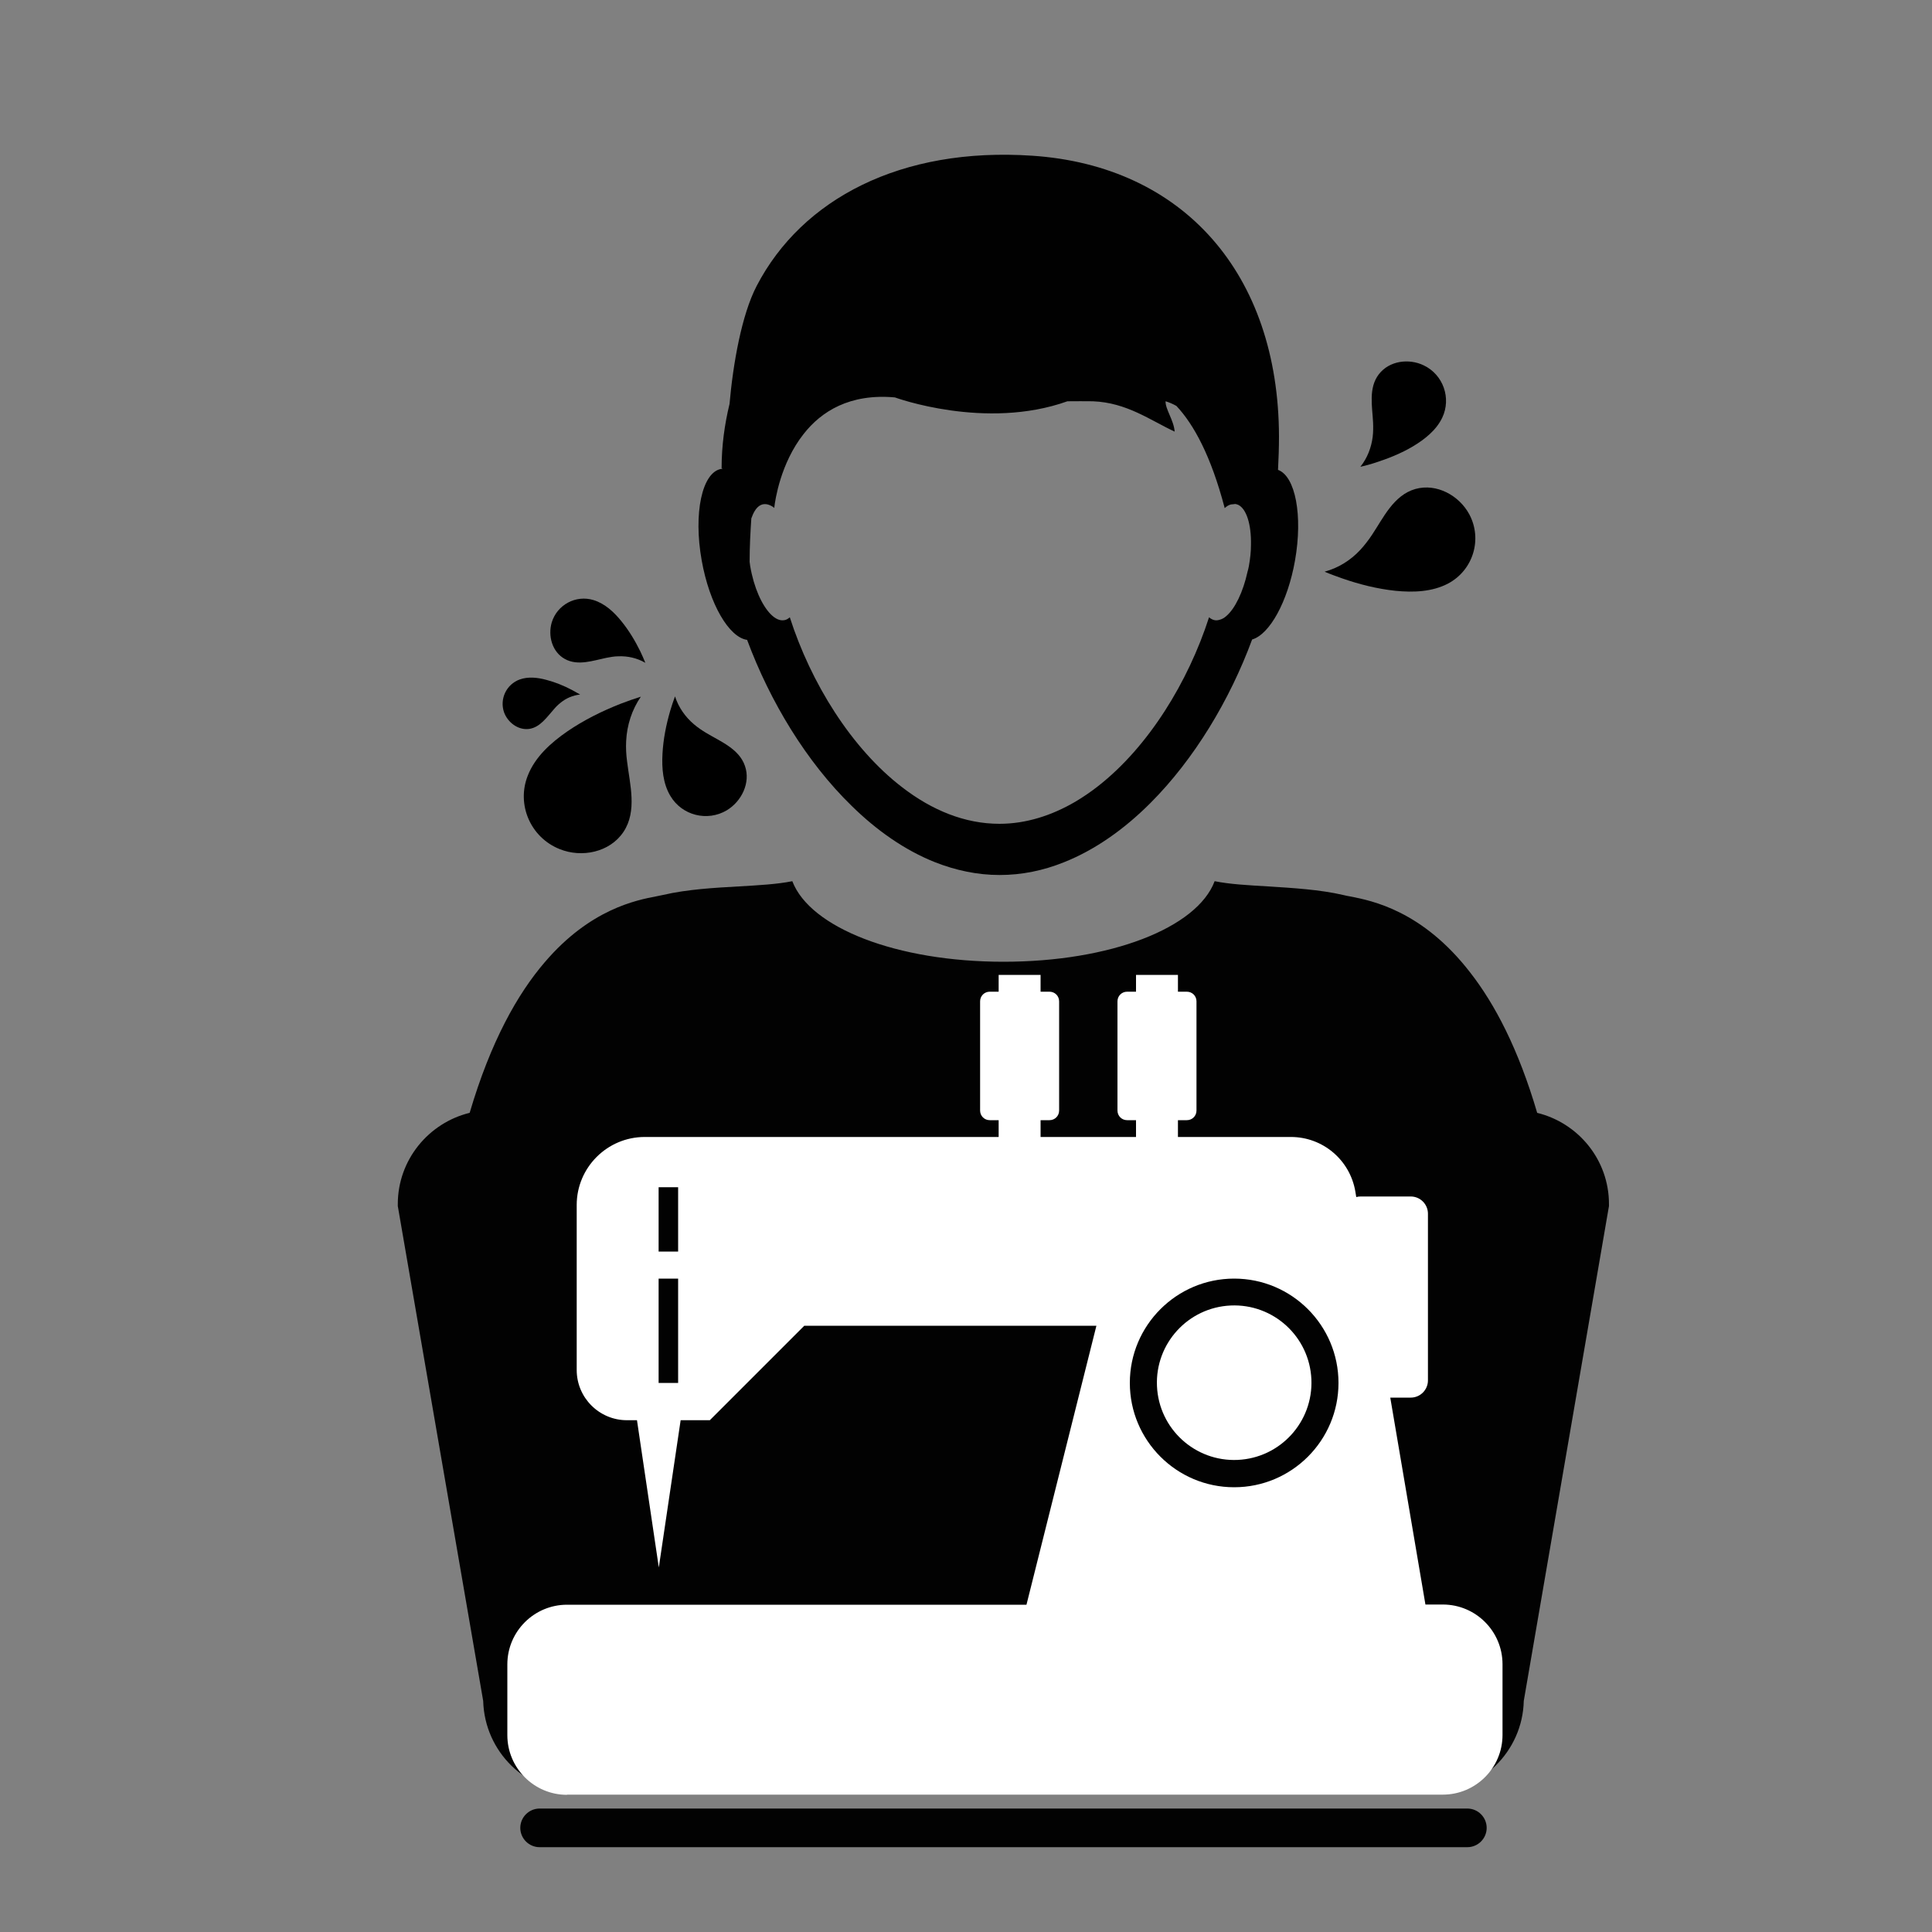 <?xml version="1.0" encoding="UTF-8"?><svg id="a" xmlns="http://www.w3.org/2000/svg" viewBox="0 0 100 100"><rect x="0" y="0" width="100" height="100" fill="#808080" stroke="none"/><defs><style>.b{fill:none;}.c{fill:#010101;}.d{fill:#020202;}.e{fill:#fff;}</style></defs><g><path class="b" d="M39.9,31.82c.23,.22,.46,.34,.69,.3,.11-.02,.2-.07,.29-.15,1.09,3.4,3.19,6.78,5.83,8.81,1.52,1.16,3.23,1.88,5.02,1.88,1.38,0,2.71-.43,3.94-1.15,.4-.24,.8-.51,1.18-.81,2.59-2.03,4.65-5.37,5.73-8.73,.09,.08,.19,.14,.29,.15,.09,.02,.19,0,.29-.03,.1-.03,.21-.1,.31-.18,.45-.38,.87-1.24,1.1-2.29,.02-.1,.05-.19,.07-.29,.07-.39,.11-.76,.11-1.11,.02-1.05-.23-1.86-.66-2.07-.04-.02-.09-.03-.13-.04h0s-.08,0-.13,.01c-.05,0-.1,0-.15,.02-.09,.03-.19,.08-.28,.15h-.02v-.02c-.7-2.65-1.58-4.28-2.49-5.25-.18-.09-.36-.18-.56-.24-.02,.39,.43,.99,.47,1.57-1.26-.59-2.47-1.5-4.23-1.57-.41-.01-.86-.01-1.32,0-4.25,1.52-8.93-.2-8.93-.2-2.33-.21-3.81,.72-4.73,1.9-1.19,1.51-1.47,3.42-1.51,3.78,0,.01,0,.03,0,.04h0c-.19-.15-.38-.22-.57-.19-.08,.01-.16,.05-.23,.1-.17,.12-.3,.34-.39,.63-.05,.74-.09,1.5-.09,2.27,0,.07,.02,.14,.03,.22,.2,1.11,.61,2.04,1.07,2.5Z"/><path class="b" d="M78.42,58.81H25.45c-1.95,0-3.53,1.58-3.53,3.53l4.41,25.6c0,1.95,1.58,3.53,3.53,3.53h44.14c1.95,0,3.53-1.58,3.53-3.53l4.41-25.6c0-1.95-1.58-3.53-3.53-3.53Zm-26.48,17.98c-1.16,0-2.1-.94-2.1-2.1s.94-2.09,2.1-2.09,2.09,.94,2.09,2.09-.94,2.1-2.09,2.1Z"/><path class="c" d="M38.67,33.12c1.19,3.2,3.07,6.31,5.4,8.58,1.31,1.29,2.77,2.31,4.33,2.93,1.07,.42,2.19,.66,3.34,.66s2.26-.23,3.33-.66c1.61-.64,3.12-1.71,4.47-3.06,2.27-2.27,4.11-5.33,5.27-8.47,.9-.26,1.84-1.94,2.22-4.09,.41-2.33,.02-4.36-.88-4.69,.03-.57,.05-1.15,.05-1.73-.02-8.44-4.97-14.01-12.77-14.53-6.8-.46-11.92,2.24-14.26,6.73-.79,1.51-1.23,4.07-1.41,6.12-.26,1.07-.41,2.18-.41,3.33h.03s0,.02,0,.03c-.02,0-.03,0-.05,0-.99,.17-1.45,2.29-1.01,4.74,.4,2.25,1.41,3.98,2.35,4.11Zm.22-6.29c.1-.29,.23-.51,.39-.63,.07-.05,.15-.09,.23-.1,.18-.03,.38,.04,.57,.19h0s0-.03,0-.04c.04-.36,.32-2.27,1.51-3.78,.92-1.18,2.4-2.11,4.73-1.9,0,0,4.68,1.72,8.93,.2,.46,0,.9-.01,1.32,0,1.76,.07,2.96,.98,4.23,1.57-.04-.58-.49-1.17-.47-1.57,.2,.06,.38,.14,.56,.24,.91,.97,1.79,2.6,2.49,5.25v.03h.02c.09-.08,.18-.14,.28-.17,.05-.02,.1-.01,.15-.02,.04,0,.09-.02,.13-.01h0s.09,.02,.13,.04c.43,.21,.68,1.02,.66,2.07,0,.35-.04,.72-.11,1.11-.02,.1-.04,.19-.07,.29-.23,1.05-.65,1.91-1.1,2.29-.1,.09-.21,.15-.31,.18-.1,.03-.19,.05-.29,.03-.1-.02-.2-.07-.29-.15-1.08,3.35-3.13,6.69-5.73,8.73-.38,.3-.78,.57-1.18,.81-1.23,.72-2.56,1.15-3.94,1.15-1.8,0-3.5-.71-5.02-1.88-2.64-2.02-4.74-5.41-5.83-8.81-.09,.08-.19,.14-.29,.15-.22,.04-.46-.07-.69-.3-.46-.46-.88-1.38-1.07-2.5-.01-.07-.02-.14-.03-.22,0-.77,.04-1.53,.09-2.27Z"/><path class="d" d="M75.95,93.61H27.93c-.55,0-1,.45-1,1s.45,1,1,1h48.02c.55,0,1-.45,1-1s-.45-1-1-1Z"/><path class="d" d="M79.57,57.62c-.98-3.34-2.2-5.65-3.47-7.28-2.48-3.21-5.09-3.72-6.21-3.94-.14-.02-.25-.05-.34-.07-1.24-.29-2.67-.37-3.92-.45-1.01-.06-1.97-.11-2.76-.27-.91,2.42-5.4,4.17-10.93,4.17s-10.01-1.76-10.93-4.17c-.79,.16-1.75,.21-2.76,.27-1.26,.07-2.68,.15-3.92,.44-.09,.02-.21,.04-.34,.07-1.05,.2-3.44,.66-5.79,3.41-1.41,1.64-2.8,4.1-3.89,7.8-2.13,.52-3.72,2.44-3.72,4.72v.11l.02,.11,4.4,25.5c.07,2.63,2.22,4.74,4.86,4.74h44.14c2.64,0,4.8-2.12,4.86-4.74l4.39-25.5,.02-.11v-.11c0-2.29-1.59-4.2-3.72-4.72Z"/></g><g><circle class="e" cx="63.88" cy="71.57" r="4" transform="translate(-3.18 2.97) rotate(-2.6)"/><path class="e" d="M29.35,92.89h45.33c1.7,0,3.09-1.38,3.09-3.09v-3.66c0-1.7-1.38-3.09-3.09-3.09h-.9l-1.82-10.71h1.06c.49,0,.89-.4,.89-.89v-8.63c0-.49-.4-.89-.89-.89h-2.6c-.08,0-.15,.01-.22,.03l-.05-.3c-.28-1.62-1.68-2.81-3.33-2.81h-5.85v-.87h.46c.28,0,.5-.22,.5-.5v-5.65c0-.28-.22-.5-.5-.5h-.46v-.87h-2.17v.87h-.46c-.28,0-.5,.22-.5,.5v5.65c0,.28,.22,.5,.5,.5h.46v.87h-4.94v-.87h.46c.28,0,.5-.22,.5-.5v-5.65c0-.28-.22-.5-.5-.5h-.46v-.87h-2.17v.87h-.46c-.28,0-.5,.22-.5,.5v5.65c0,.28,.22,.5,.5,.5h.46v.87h-18.32c-1.94,0-3.52,1.58-3.52,3.52v8.54c0,1.44,1.17,2.6,2.6,2.6h.52l1.13,7.62,1.13-7.62h1.51l4.89-4.89h15.12l-3.62,14.44H29.35c-1.7,0-3.09,1.38-3.09,3.09v3.66c0,1.7,1.38,3.09,3.09,3.09Zm5.75-31.44v3.33h-1.01v-3.33h1.01Zm-1.01,10.13v-5.4h1.01v5.4h-1.01Zm29.79-5.4c2.98,0,5.4,2.42,5.4,5.4s-2.42,5.4-5.4,5.4-5.4-2.42-5.4-5.4,2.42-5.4,5.4-5.4Z"/></g><g><path d="M33.17,36.06h0c-.46,.67-.72,1.47-.76,2.29-.02,.36,0,.72,.05,1.08,.14,1.17,.53,2.55-.19,3.63-.71,1.06-2.16,1.35-3.3,.89-1.51-.6-2.25-2.31-1.65-3.81,.38-.97,1.2-1.7,2.04-2.28,.86-.59,1.81-1.06,2.78-1.44,.34-.13,.68-.25,1.03-.36Z"/><path d="M30.02,35.95h0c-.37,.04-.72,.19-1,.42-.13,.1-.25,.22-.35,.34-.36,.4-.71,.94-1.29,1.02-.57,.07-1.1-.34-1.29-.86-.24-.69,.12-1.45,.81-1.7,.44-.16,.94-.1,1.38,.02,.46,.12,.9,.3,1.32,.52,.15,.08,.29,.16,.43,.24Z"/><path d="M34.94,36.05h0c.18,.56,.53,1.06,.98,1.44,.2,.17,.42,.32,.64,.45,.73,.44,1.7,.82,2,1.71,.3,.87-.18,1.83-.94,2.29-1.01,.6-2.32,.27-2.92-.74-.39-.65-.45-1.44-.41-2.18,.04-.76,.19-1.51,.4-2.23,.07-.25,.16-.5,.25-.75Z"/><path d="M33.39,34.3h0c-.42-.24-.9-.35-1.38-.33-.21,0-.42,.04-.63,.08-.68,.14-1.47,.43-2.14,.06-.66-.36-.89-1.2-.68-1.9,.28-.91,1.25-1.43,2.16-1.15,.59,.18,1.06,.62,1.44,1.09,.39,.48,.71,1.01,.98,1.56,.09,.19,.18,.39,.26,.59Z"/></g><g><path d="M70.42,24.15h0c.35-.44,.56-.98,.63-1.54,.03-.25,.03-.5,.02-.75-.04-.81-.25-1.78,.3-2.49,.54-.7,1.55-.83,2.32-.46,1.01,.48,1.44,1.7,.96,2.71-.31,.65-.91,1.12-1.51,1.48-.62,.37-1.3,.64-1.99,.86-.24,.08-.48,.14-.73,.2Z"/><path d="M68.56,29.59h0c.71-.19,1.35-.59,1.85-1.13,.22-.24,.42-.5,.6-.77,.59-.88,1.12-2.06,2.25-2.38,1.1-.31,2.27,.34,2.79,1.31,.69,1.29,.2,2.89-1.09,3.58-.83,.44-1.82,.47-2.73,.38-.94-.1-1.86-.33-2.75-.64-.31-.11-.62-.22-.92-.35Z"/></g></svg>